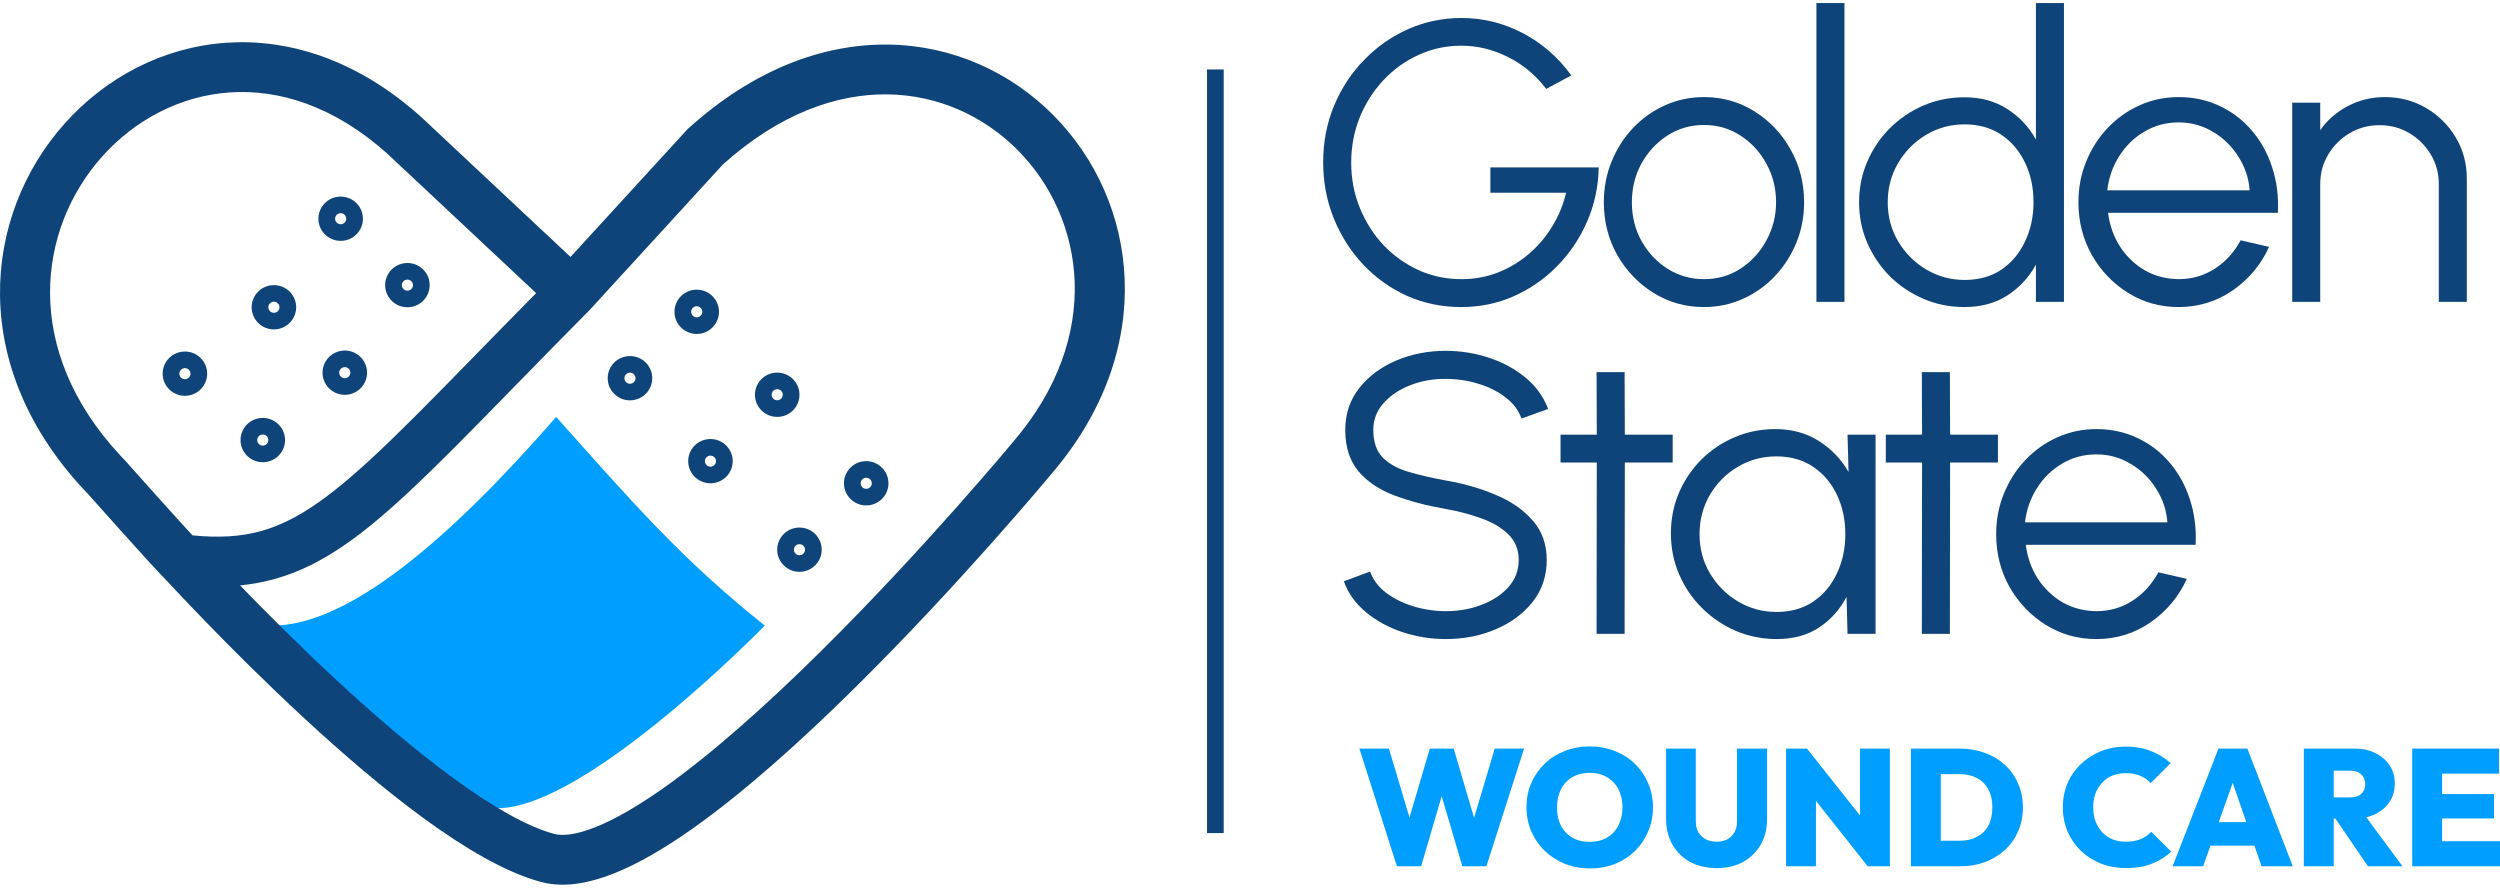 <svg width="207" height="74" viewBox="0 0 207 74" fill="none" xmlns="http://www.w3.org/2000/svg">
<path d="M204.253 14.785V24.995H201.932V15.247C201.932 14.345 201.711 13.526 201.268 12.789C200.826 12.052 200.235 11.464 199.494 11.024C198.753 10.584 197.93 10.364 197.023 10.364C196.128 10.364 195.305 10.584 194.553 11.024C193.812 11.464 193.221 12.052 192.779 12.789C192.336 13.526 192.115 14.345 192.115 15.247V24.995H189.794V8.501H192.115V10.777C192.701 9.941 193.464 9.276 194.404 8.781C195.343 8.286 196.366 8.039 197.471 8.039C198.72 8.039 199.859 8.341 200.887 8.946C201.915 9.551 202.733 10.364 203.341 11.387C203.949 12.41 204.253 13.542 204.253 14.785Z" fill="#0F447A"/>
<path d="M180.385 25.424C178.86 25.424 177.467 25.033 176.207 24.253C174.958 23.472 173.957 22.427 173.205 21.119C172.465 19.799 172.094 18.342 172.094 16.748C172.094 15.538 172.31 14.411 172.741 13.366C173.172 12.311 173.764 11.387 174.515 10.595C175.278 9.793 176.162 9.166 177.168 8.715C178.174 8.264 179.247 8.039 180.385 8.039C181.612 8.039 182.74 8.281 183.768 8.765C184.807 9.248 185.697 9.925 186.438 10.793C187.189 11.662 187.753 12.679 188.129 13.845C188.516 15.01 188.676 16.269 188.61 17.622H174.549C174.681 18.667 175.013 19.601 175.543 20.426C176.085 21.251 176.77 21.905 177.6 22.389C178.44 22.862 179.368 23.104 180.385 23.114C181.491 23.114 182.486 22.829 183.37 22.257C184.265 21.685 184.984 20.899 185.526 19.898L187.88 20.442C187.217 21.905 186.216 23.104 184.879 24.038C183.541 24.962 182.043 25.424 180.385 25.424ZM174.482 15.758H186.272C186.194 14.735 185.879 13.801 185.327 12.954C184.785 12.096 184.083 11.415 183.221 10.909C182.358 10.392 181.413 10.134 180.385 10.134C179.357 10.134 178.418 10.386 177.566 10.892C176.715 11.387 176.019 12.063 175.477 12.921C174.935 13.768 174.604 14.713 174.482 15.758Z" fill="#0F447A"/>
<path d="M168.574 0.253H170.896V24.995H168.574V21.91C167.999 22.966 167.209 23.818 166.203 24.467C165.208 25.105 164.025 25.424 162.654 25.424C161.45 25.424 160.322 25.198 159.272 24.747C158.222 24.296 157.293 23.675 156.486 22.883C155.69 22.081 155.066 21.157 154.612 20.112C154.159 19.068 153.933 17.946 153.933 16.748C153.933 15.549 154.159 14.427 154.612 13.383C155.066 12.327 155.69 11.403 156.486 10.612C157.293 9.809 158.222 9.182 159.272 8.731C160.322 8.281 161.45 8.055 162.654 8.055C164.025 8.055 165.208 8.38 166.203 9.028C167.209 9.666 167.999 10.507 168.574 11.552V0.253ZM162.671 23.18C163.854 23.18 164.871 22.894 165.722 22.323C166.573 21.74 167.225 20.959 167.679 19.98C168.143 19.002 168.375 17.924 168.375 16.748C168.375 15.538 168.143 14.449 167.679 13.482C167.214 12.503 166.557 11.728 165.705 11.156C164.854 10.584 163.843 10.298 162.671 10.298C161.499 10.298 160.433 10.59 159.471 11.172C158.509 11.744 157.741 12.52 157.166 13.498C156.591 14.477 156.304 15.56 156.304 16.748C156.304 17.946 156.597 19.035 157.183 20.013C157.768 20.981 158.542 21.751 159.504 22.323C160.477 22.894 161.532 23.18 162.671 23.18Z" fill="#0F447A"/>
<path d="M150.4 24.995V0.253H152.721V24.995H150.4Z" fill="#0F447A"/>
<path d="M141.088 25.424C139.563 25.424 138.17 25.033 136.91 24.253C135.661 23.472 134.66 22.427 133.908 21.119C133.168 19.799 132.797 18.342 132.797 16.748C132.797 15.538 133.013 14.411 133.444 13.366C133.875 12.311 134.467 11.387 135.218 10.595C135.981 9.793 136.865 9.166 137.871 8.715C138.877 8.264 139.95 8.039 141.088 8.039C142.614 8.039 144.001 8.429 145.25 9.21C146.51 9.991 147.511 11.041 148.251 12.36C149.003 13.68 149.379 15.142 149.379 16.748C149.379 17.946 149.163 19.068 148.732 20.113C148.301 21.157 147.704 22.081 146.942 22.884C146.19 23.675 145.311 24.297 144.305 24.747C143.31 25.198 142.238 25.424 141.088 25.424ZM141.088 23.114C142.216 23.114 143.227 22.823 144.123 22.24C145.029 21.646 145.742 20.866 146.262 19.898C146.792 18.93 147.058 17.88 147.058 16.748C147.058 15.593 146.792 14.532 146.262 13.564C145.731 12.586 145.013 11.805 144.106 11.222C143.211 10.639 142.205 10.348 141.088 10.348C139.961 10.348 138.944 10.645 138.037 11.239C137.142 11.822 136.429 12.597 135.898 13.564C135.379 14.532 135.119 15.593 135.119 16.748C135.119 17.935 135.39 19.013 135.931 19.981C136.473 20.937 137.197 21.701 138.104 22.273C139.01 22.834 140.005 23.114 141.088 23.114Z" fill="#0F447A"/>
<path d="M120.984 25.424C119.392 25.424 117.899 25.116 116.506 24.5C115.125 23.873 113.914 23.01 112.875 21.91C111.836 20.8 111.024 19.524 110.438 18.084C109.852 16.632 109.559 15.082 109.559 13.432C109.559 11.75 109.863 10.183 110.471 8.731C111.079 7.28 111.913 6.015 112.975 4.938C114.036 3.849 115.252 3.002 116.623 2.398C118.004 1.793 119.469 1.49 121.017 1.49C122.796 1.49 124.477 1.903 126.057 2.728C127.649 3.552 128.998 4.723 130.103 6.241L128.031 7.362C127.146 6.208 126.08 5.323 124.83 4.707C123.592 4.091 122.316 3.783 121 3.783C119.751 3.783 118.574 4.036 117.468 4.542C116.374 5.037 115.407 5.729 114.566 6.62C113.726 7.511 113.069 8.539 112.593 9.705C112.118 10.87 111.88 12.124 111.88 13.465C111.88 14.796 112.118 16.044 112.593 17.209C113.069 18.375 113.721 19.403 114.55 20.294C115.39 21.174 116.363 21.866 117.468 22.372C118.574 22.867 119.756 23.114 121.017 23.114C122.056 23.114 123.04 22.938 123.968 22.587C124.908 22.224 125.765 21.718 126.538 21.069C127.312 20.42 127.964 19.662 128.495 18.793C129.037 17.924 129.429 16.979 129.672 15.956H123.404V13.861H132.375C132.342 15.456 132.021 16.951 131.413 18.348C130.805 19.744 129.976 20.976 128.926 22.042C127.887 23.098 126.688 23.928 125.328 24.533C123.979 25.127 122.531 25.424 120.984 25.424Z" fill="#0F447A"/>
<path d="M173.573 52.914C172.048 52.914 170.655 52.523 169.395 51.743C168.146 50.962 167.145 49.917 166.394 48.609C165.653 47.289 165.283 45.832 165.283 44.238C165.283 43.028 165.498 41.901 165.929 40.856C166.361 39.801 166.952 38.877 167.704 38.085C168.466 37.283 169.351 36.656 170.357 36.205C171.363 35.754 172.435 35.529 173.573 35.529C174.801 35.529 175.928 35.771 176.956 36.255C177.995 36.738 178.885 37.415 179.626 38.283C180.377 39.152 180.941 40.169 181.317 41.335C181.704 42.5 181.864 43.759 181.798 45.112H167.737C167.869 46.157 168.201 47.091 168.732 47.916C169.273 48.741 169.959 49.395 170.788 49.879C171.628 50.352 172.556 50.593 173.573 50.605C174.679 50.605 175.674 50.319 176.558 49.747C177.454 49.175 178.172 48.389 178.714 47.388L181.068 47.932C180.405 49.395 179.405 50.593 178.067 51.528C176.729 52.452 175.232 52.914 173.573 52.914ZM167.67 43.248H179.46C179.383 42.225 179.067 41.291 178.515 40.444C177.973 39.586 177.271 38.905 176.409 38.399C175.547 37.882 174.602 37.624 173.573 37.624C172.545 37.624 171.606 37.877 170.755 38.382C169.903 38.877 169.207 39.553 168.665 40.411C168.124 41.258 167.792 42.203 167.67 43.248Z" fill="#0F447A"/>
<path d="M165.43 38.3H161.467L161.45 52.485H159.129L159.146 38.3H156.144V35.991H159.146L159.129 30.811H161.45L161.467 35.991H165.43V38.3Z" fill="#0F447A"/>
<path d="M152.976 35.991H155.297V52.485H152.976L152.893 49.417C152.351 50.462 151.594 51.308 150.621 51.957C149.648 52.595 148.488 52.914 147.139 52.914C145.923 52.914 144.784 52.688 143.723 52.237C142.662 51.776 141.728 51.143 140.921 50.341C140.114 49.538 139.484 48.609 139.031 47.553C138.577 46.497 138.351 45.365 138.351 44.155C138.351 42.968 138.572 41.852 139.014 40.807C139.467 39.762 140.086 38.844 140.871 38.052C141.667 37.261 142.585 36.645 143.624 36.205C144.674 35.754 145.796 35.529 146.99 35.529C148.371 35.529 149.576 35.859 150.604 36.519C151.633 37.167 152.451 38.019 153.059 39.075L152.976 35.991ZM147.089 50.67C148.272 50.67 149.289 50.385 150.14 49.813C150.991 49.23 151.644 48.449 152.097 47.471C152.561 46.492 152.793 45.414 152.793 44.238C152.793 43.028 152.561 41.94 152.097 40.972C151.633 39.993 150.975 39.218 150.124 38.646C149.272 38.074 148.261 37.788 147.089 37.788C145.917 37.788 144.845 38.08 143.872 38.663C142.911 39.234 142.142 40.01 141.568 40.988C141.004 41.967 140.722 43.05 140.722 44.238C140.722 45.436 141.015 46.525 141.601 47.504C142.187 48.471 142.96 49.241 143.922 49.813C144.895 50.385 145.951 50.67 147.089 50.67Z" fill="#0F447A"/>
<path d="M138.498 38.3H134.535L134.518 52.485H132.197L132.214 38.3H129.212V35.991H132.214L132.197 30.811H134.518L134.535 35.991H138.498V38.3Z" fill="#0F447A"/>
<path d="M119.712 52.914C118.474 52.914 117.275 52.721 116.114 52.336C114.964 51.952 113.958 51.402 113.096 50.687C112.234 49.972 111.626 49.12 111.272 48.13L113.444 47.322C113.688 48.004 114.13 48.592 114.771 49.087C115.423 49.571 116.18 49.945 117.043 50.209C117.916 50.472 118.806 50.605 119.712 50.605C120.773 50.605 121.763 50.429 122.68 50.077C123.598 49.725 124.338 49.236 124.902 48.609C125.466 47.971 125.748 47.223 125.748 46.365C125.748 45.497 125.455 44.782 124.869 44.221C124.283 43.66 123.526 43.221 122.597 42.902C121.68 42.572 120.718 42.319 119.712 42.143C118.131 41.868 116.711 41.494 115.451 41.021C114.202 40.549 113.212 39.883 112.483 39.026C111.753 38.157 111.388 37.013 111.388 35.595C111.388 34.264 111.775 33.11 112.549 32.131C113.323 31.152 114.34 30.394 115.6 29.855C116.871 29.316 118.242 29.047 119.712 29.047C120.917 29.047 122.094 29.234 123.244 29.607C124.394 29.981 125.405 30.526 126.278 31.24C127.163 31.955 127.798 32.829 128.185 33.863L125.98 34.655C125.737 33.962 125.289 33.374 124.637 32.89C123.996 32.395 123.244 32.021 122.382 31.768C121.52 31.504 120.63 31.372 119.712 31.372C118.662 31.361 117.678 31.537 116.761 31.9C115.854 32.252 115.119 32.747 114.555 33.385C113.992 34.011 113.71 34.748 113.71 35.595C113.71 36.584 113.969 37.349 114.489 37.888C115.02 38.415 115.738 38.811 116.645 39.075C117.551 39.339 118.574 39.575 119.712 39.784C121.193 40.037 122.57 40.433 123.841 40.972C125.112 41.5 126.135 42.209 126.909 43.1C127.682 43.979 128.069 45.068 128.069 46.365C128.069 47.685 127.682 48.84 126.909 49.829C126.135 50.808 125.112 51.567 123.841 52.105C122.581 52.644 121.205 52.914 119.712 52.914Z" fill="#0F447A"/>
<path d="M199.732 71.728V61.982H202.205V71.728H199.732ZM201.694 71.728V69.652H207V71.728H201.694ZM201.694 67.769V65.749H206.503V67.769H201.694ZM201.694 64.058V61.982H206.917V64.058H201.694Z" fill="#009FFF"/>
<path d="M192.72 67.783V66.023H194.586C194.991 66.023 195.3 65.927 195.512 65.735C195.733 65.533 195.843 65.263 195.843 64.924C195.843 64.594 195.733 64.328 195.512 64.127C195.3 63.916 194.991 63.81 194.586 63.81H192.72V61.982H194.931C195.595 61.982 196.175 62.106 196.672 62.353C197.179 62.601 197.575 62.94 197.861 63.371C198.146 63.801 198.289 64.305 198.289 64.883C198.289 65.46 198.142 65.969 197.847 66.408C197.561 66.839 197.161 67.178 196.645 67.425C196.129 67.664 195.525 67.783 194.835 67.783H192.72ZM190.758 71.728V61.982H193.232V71.728H190.758ZM196.064 71.728L193.218 67.549L195.443 67.013L198.925 71.728H196.064Z" fill="#009FFF"/>
<path d="M179.892 71.728L183.692 61.982H186.083L189.841 71.728H187.257L184.424 63.536H185.323L182.421 71.728H179.892ZM182.2 70.023V68.072H187.603V70.023H182.2Z" fill="#009FFF"/>
<path d="M176.04 71.879C175.294 71.879 174.603 71.756 173.967 71.508C173.331 71.252 172.774 70.899 172.295 70.45C171.825 69.992 171.457 69.456 171.19 68.842C170.932 68.228 170.803 67.563 170.803 66.849C170.803 66.125 170.932 65.46 171.19 64.856C171.457 64.242 171.825 63.71 172.295 63.261C172.774 62.812 173.327 62.459 173.953 62.203C174.589 61.946 175.275 61.818 176.012 61.818C176.786 61.818 177.481 61.942 178.099 62.189C178.716 62.427 179.259 62.762 179.729 63.192L178.071 64.842C177.841 64.585 177.555 64.384 177.214 64.237C176.873 64.09 176.473 64.017 176.012 64.017C175.616 64.017 175.252 64.081 174.92 64.21C174.598 64.338 174.317 64.53 174.078 64.787C173.838 65.034 173.649 65.332 173.511 65.68C173.382 66.028 173.318 66.418 173.318 66.849C173.318 67.279 173.382 67.669 173.511 68.017C173.649 68.365 173.838 68.668 174.078 68.924C174.317 69.171 174.598 69.364 174.92 69.501C175.252 69.63 175.616 69.694 176.012 69.694C176.473 69.694 176.878 69.625 177.228 69.488C177.578 69.341 177.878 69.135 178.126 68.869L179.784 70.519C179.305 70.949 178.762 71.284 178.154 71.522C177.555 71.76 176.85 71.879 176.04 71.879Z" fill="#009FFF"/>
<path d="M159.896 71.728V69.611H162.245C162.798 69.611 163.277 69.506 163.682 69.295C164.097 69.084 164.414 68.772 164.636 68.36C164.857 67.939 164.967 67.43 164.967 66.835C164.967 66.248 164.852 65.753 164.622 65.35C164.401 64.938 164.087 64.626 163.682 64.415C163.277 64.205 162.798 64.099 162.245 64.099H159.785V61.982H162.259C163.014 61.982 163.71 62.102 164.345 62.34C164.981 62.569 165.534 62.899 166.003 63.329C166.473 63.76 166.837 64.273 167.095 64.869C167.362 65.465 167.496 66.124 167.496 66.848C167.496 67.581 167.362 68.246 167.095 68.841C166.837 69.437 166.473 69.95 166.003 70.381C165.534 70.811 164.981 71.146 164.345 71.384C163.719 71.613 163.033 71.728 162.286 71.728H159.896ZM158.224 71.728V61.982H160.697V71.728H158.224Z" fill="#009FFF"/>
<path d="M147.888 71.728V61.982H149.615L150.361 63.975V71.728H147.888ZM154.645 71.728L148.924 64.498L149.615 61.982L155.349 69.212L154.645 71.728ZM154.645 71.728L154.009 69.68V61.982H156.482V71.728H154.645Z" fill="#009FFF"/>
<path d="M142.139 71.879C141.31 71.879 140.578 71.709 139.942 71.37C139.316 71.022 138.827 70.541 138.477 69.927C138.127 69.313 137.952 68.617 137.952 67.838V61.982H140.412V68.016C140.412 68.365 140.486 68.667 140.633 68.924C140.79 69.171 140.997 69.364 141.255 69.501C141.522 69.629 141.817 69.693 142.139 69.693C142.471 69.693 142.761 69.629 143.01 69.501C143.258 69.364 143.456 69.171 143.604 68.924C143.751 68.676 143.825 68.379 143.825 68.03V61.982H146.312V67.852C146.312 68.63 146.137 69.327 145.787 69.941C145.437 70.546 144.949 71.022 144.322 71.37C143.705 71.709 142.977 71.879 142.139 71.879Z" fill="#009FFF"/>
<path d="M131.658 71.907C130.903 71.907 130.207 71.779 129.572 71.522C128.936 71.265 128.379 70.908 127.9 70.45C127.43 69.992 127.061 69.456 126.794 68.842C126.527 68.219 126.393 67.55 126.393 66.835C126.393 66.12 126.522 65.46 126.78 64.856C127.047 64.242 127.416 63.706 127.886 63.247C128.356 62.789 128.908 62.437 129.544 62.189C130.18 61.932 130.875 61.804 131.63 61.804C132.386 61.804 133.081 61.932 133.717 62.189C134.353 62.437 134.905 62.789 135.375 63.247C135.845 63.706 136.209 64.242 136.467 64.856C136.734 65.47 136.867 66.134 136.867 66.849C136.867 67.563 136.734 68.228 136.467 68.842C136.209 69.456 135.845 69.996 135.375 70.464C134.905 70.922 134.353 71.279 133.717 71.536C133.091 71.783 132.404 71.907 131.658 71.907ZM131.63 69.708C132.183 69.708 132.662 69.588 133.067 69.35C133.473 69.112 133.786 68.778 134.007 68.347C134.228 67.916 134.339 67.412 134.339 66.835C134.339 66.413 134.274 66.028 134.145 65.68C134.026 65.332 133.846 65.034 133.606 64.787C133.367 64.53 133.081 64.333 132.75 64.196C132.418 64.058 132.045 63.99 131.63 63.99C131.078 63.99 130.599 64.109 130.193 64.347C129.788 64.576 129.475 64.906 129.254 65.337C129.033 65.767 128.922 66.267 128.922 66.835C128.922 67.275 128.982 67.673 129.102 68.031C129.231 68.379 129.415 68.681 129.654 68.938C129.894 69.185 130.18 69.378 130.511 69.515C130.843 69.644 131.216 69.708 131.63 69.708Z" fill="#009FFF"/>
<path d="M115.666 71.728L112.557 61.983H115.003L117.242 69.487H116.178L118.389 61.983H120.365L122.575 69.487H121.525L123.764 61.983H126.196L123.073 71.728H121.083L118.872 64.237H119.867L117.67 71.728H115.666Z" fill="#009FFF"/>
<path d="M46.051 34.523C37.07 44.832 28.779 51.798 22.561 51.798C32.211 61.449 33.846 66.917 41.215 66.917C48.585 66.917 63.324 51.798 63.324 51.798C56.415 46.3 52.27 41.489 46.051 34.523Z" fill="#009FFF"/>
<path d="M18.718 3.541C23.859 3.184 29.343 4.914 34.414 9.283L34.904 9.714L34.919 9.728L34.933 9.742L47.239 21.274L56.857 10.771L56.922 10.698L56.995 10.634C62.392 5.753 68.144 3.628 73.521 3.691C78.882 3.755 83.695 5.993 87.203 9.521C94.254 16.612 95.999 28.845 87.026 39.278L87.008 39.3C86.993 39.318 86.971 39.344 86.942 39.379C86.884 39.449 86.797 39.551 86.686 39.684C86.463 39.949 86.135 40.337 85.716 40.829C84.876 41.812 83.665 43.21 82.181 44.88C79.216 48.216 75.146 52.645 70.743 56.994C66.352 61.33 61.571 65.646 57.188 68.718C54.999 70.251 52.84 71.523 50.827 72.323C48.856 73.106 46.754 73.544 44.826 73.033C41.843 72.242 38.432 70.198 35.11 67.774C31.739 65.314 28.262 62.313 25.123 59.407C21.979 56.497 19.144 53.655 17.055 51.501C16.01 50.424 15.149 49.516 14.529 48.857C14.219 48.528 13.968 48.26 13.787 48.066C13.696 47.969 13.623 47.893 13.569 47.836C13.521 47.785 13.5 47.762 13.495 47.758C12.981 47.246 11.405 45.501 10.022 43.96C9.316 43.173 8.637 42.415 8.137 41.854C7.887 41.574 7.681 41.343 7.538 41.182C7.466 41.101 7.409 41.037 7.37 40.994C7.352 40.973 7.337 40.956 7.327 40.946L7.326 40.944C-2.773 30.478 -1.443 17.854 5.344 10.239C8.715 6.456 13.443 3.907 18.718 3.541ZM73.471 7.814C69.306 7.765 64.562 9.386 59.847 13.626L48.885 25.602L48.856 25.633L48.828 25.662C40.033 34.525 34.515 40.585 29.881 44.144C27.502 45.972 25.232 47.246 22.736 47.941C21.8 48.202 20.851 48.375 19.877 48.47C21.938 50.601 24.764 53.443 27.946 56.389C31.024 59.238 34.371 62.12 37.562 64.449C40.803 66.814 43.696 68.466 45.895 69.049C46.557 69.225 47.652 69.144 49.29 68.493C50.885 67.86 52.747 66.784 54.801 65.346C58.902 62.472 63.491 58.345 67.823 54.068C72.141 49.803 76.147 45.446 79.076 42.15C80.54 40.503 81.731 39.123 82.557 38.157C82.969 37.675 83.29 37.296 83.507 37.038C83.615 36.909 83.697 36.81 83.752 36.744C83.78 36.711 83.801 36.687 83.814 36.67C83.821 36.662 83.826 36.657 83.829 36.653L83.833 36.647L83.847 36.633L83.859 36.617C91.445 27.812 89.799 17.995 84.256 12.42C81.463 9.613 77.672 7.863 73.471 7.814ZM19.006 7.654C14.913 7.938 11.165 9.923 8.446 12.975C3.145 18.922 1.774 28.911 9.96 37.713L10.357 38.132L10.388 38.163L10.417 38.196L10.421 38.2L10.475 38.261C10.513 38.303 10.569 38.367 10.64 38.447C10.783 38.608 10.989 38.838 11.238 39.117C11.736 39.676 12.411 40.431 13.113 41.214C14.191 42.414 15.289 43.629 15.942 44.331C18.176 44.549 19.97 44.43 21.619 43.971C23.446 43.462 25.24 42.498 27.347 40.88C31.443 37.733 36.263 32.508 44.391 24.271L32.092 12.744V12.742C27.637 8.746 23.058 7.373 19.006 7.654Z" fill="#0F447A"/>
<path d="M58.15 25.817C58.149 25.564 57.942 25.359 57.688 25.359C57.434 25.36 57.228 25.564 57.228 25.817C57.228 26.07 57.434 26.276 57.688 26.276V27.651L57.5 27.641C56.633 27.554 55.944 26.868 55.855 26.005L55.846 25.817C55.846 24.805 56.671 23.985 57.688 23.985L57.877 23.994C58.806 24.088 59.531 24.868 59.531 25.817L59.522 26.005C59.428 26.929 58.642 27.651 57.688 27.651V26.276C57.942 26.276 58.15 26.07 58.15 25.817Z" fill="#0F447A"/>
<path d="M34.195 23.608C34.195 23.355 33.988 23.151 33.733 23.151C33.48 23.151 33.274 23.356 33.273 23.608C33.273 23.861 33.479 24.067 33.733 24.067V25.442L33.546 25.433C32.679 25.345 31.989 24.659 31.901 23.796L31.892 23.608C31.892 22.596 32.716 21.776 33.733 21.776L33.922 21.785C34.851 21.879 35.577 22.66 35.577 23.608L35.567 23.796C35.473 24.72 34.687 25.442 33.733 25.442V24.067C33.988 24.067 34.195 23.861 34.195 23.608Z" fill="#0F447A"/>
<path d="M29.01 30.857C29.01 30.604 28.803 30.399 28.549 30.399C28.294 30.4 28.089 30.604 28.088 30.857C28.088 31.11 28.294 31.316 28.549 31.316V32.691L28.361 32.681C27.494 32.594 26.804 31.908 26.716 31.045L26.706 30.857C26.707 29.845 27.531 29.025 28.549 29.025L28.737 29.034C29.666 29.128 30.392 29.909 30.392 30.857L30.382 31.045C30.288 31.969 29.502 32.691 28.549 32.691V31.316C28.803 31.316 29.01 31.11 29.01 30.857Z" fill="#0F447A"/>
<path d="M22.22 36.437C22.22 36.184 22.012 35.979 21.758 35.979C21.504 35.98 21.298 36.184 21.298 36.437C21.298 36.69 21.504 36.896 21.758 36.896V38.271L21.571 38.261C20.703 38.174 20.014 37.487 19.926 36.625L19.916 36.437C19.916 35.425 20.741 34.605 21.758 34.605L21.947 34.614C22.876 34.708 23.601 35.488 23.602 36.437L23.592 36.625C23.498 37.549 22.712 38.271 21.758 38.271V36.896C22.013 36.896 22.22 36.69 22.22 36.437Z" fill="#0F447A"/>
<path d="M15.771 30.939C15.771 30.686 15.564 30.481 15.31 30.481C15.056 30.481 14.85 30.686 14.85 30.939C14.85 31.192 15.056 31.398 15.31 31.398V32.773L15.122 32.763C14.255 32.676 13.566 31.989 13.477 31.127L13.468 30.939C13.468 29.927 14.293 29.107 15.31 29.107L15.499 29.116C16.428 29.21 17.153 29.99 17.153 30.939L17.144 31.127C17.049 32.051 16.264 32.773 15.31 32.773V31.398C15.564 31.398 15.771 31.192 15.771 30.939Z" fill="#0F447A"/>
<path d="M23.141 25.441C23.14 25.188 22.933 24.983 22.679 24.983C22.425 24.983 22.219 25.188 22.219 25.441C22.219 25.694 22.425 25.9 22.679 25.9V27.274L22.492 27.265C21.624 27.178 20.935 26.491 20.847 25.629L20.837 25.441C20.837 24.429 21.662 23.609 22.679 23.609L22.868 23.618C23.797 23.712 24.522 24.492 24.523 25.441L24.513 25.629C24.419 26.553 23.633 27.274 22.679 27.274V25.9C22.934 25.9 23.141 25.694 23.141 25.441Z" fill="#0F447A"/>
<path d="M28.668 18.11C28.668 17.858 28.461 17.653 28.206 17.653C27.952 17.653 27.747 17.858 27.746 18.11C27.746 18.363 27.952 18.569 28.206 18.569V19.944L28.019 19.934C27.152 19.847 26.462 19.161 26.374 18.298L26.364 18.11C26.365 17.099 27.189 16.278 28.206 16.278L28.395 16.288C29.324 16.381 30.049 17.162 30.05 18.11L30.04 18.298C29.946 19.222 29.16 19.944 28.206 19.944V18.569C28.461 18.569 28.668 18.363 28.668 18.11Z" fill="#0F447A"/>
<path d="M64.814 32.685C64.814 32.432 64.606 32.227 64.352 32.227C64.098 32.227 63.892 32.432 63.892 32.685C63.892 32.938 64.098 33.144 64.352 33.144V34.519L64.165 34.509C63.297 34.422 62.608 33.736 62.52 32.873L62.51 32.685C62.511 31.673 63.335 30.853 64.352 30.853L64.541 30.862C65.47 30.956 66.195 31.736 66.196 32.685L66.186 32.873C66.092 33.797 65.306 34.519 64.352 34.519V33.144C64.607 33.144 64.814 32.938 64.814 32.685Z" fill="#0F447A"/>
<path d="M72.183 40.016C72.183 39.763 71.976 39.558 71.722 39.558C71.468 39.558 71.262 39.763 71.261 40.016C71.261 40.269 71.467 40.474 71.722 40.475V41.849L71.534 41.84C70.667 41.752 69.977 41.066 69.889 40.203L69.88 40.016C69.88 39.004 70.704 38.184 71.722 38.183L71.91 38.193C72.839 38.287 73.565 39.067 73.565 40.016L73.555 40.203C73.461 41.128 72.675 41.849 71.722 41.849V40.475C71.976 40.475 72.183 40.269 72.183 40.016Z" fill="#0F447A"/>
<path d="M66.656 45.514C66.656 45.261 66.449 45.056 66.195 45.056C65.941 45.056 65.735 45.261 65.734 45.514C65.734 45.767 65.94 45.972 66.195 45.973V47.347L66.007 47.338C65.14 47.25 64.45 46.564 64.362 45.702L64.353 45.514C64.353 44.502 65.177 43.682 66.195 43.681L66.383 43.691C67.312 43.785 68.038 44.565 68.038 45.514L68.028 45.702C67.934 46.626 67.148 47.347 66.195 47.347V45.973C66.449 45.973 66.656 45.767 66.656 45.514Z" fill="#0F447A"/>
<path d="M59.287 38.183C59.286 37.93 59.079 37.725 58.825 37.725C58.571 37.725 58.365 37.93 58.365 38.183C58.365 38.436 58.571 38.642 58.825 38.642V40.016L58.638 40.007C57.77 39.92 57.081 39.233 56.993 38.371L56.983 38.183C56.983 37.171 57.808 36.351 58.825 36.351L59.014 36.36C59.943 36.454 60.668 37.234 60.668 38.183L60.659 38.371C60.565 39.295 59.779 40.016 58.825 40.016V38.642C59.08 38.642 59.287 38.436 59.287 38.183Z" fill="#0F447A"/>
<path d="M52.622 31.314C52.622 31.062 52.415 30.857 52.161 30.857C51.907 30.857 51.701 31.062 51.701 31.314C51.701 31.567 51.907 31.773 52.161 31.773V33.148L51.973 33.139C51.106 33.051 50.416 32.365 50.328 31.502L50.319 31.314C50.319 30.303 51.144 29.482 52.161 29.482L52.35 29.492C53.279 29.585 54.004 30.366 54.004 31.314L53.995 31.502C53.9 32.426 53.115 33.148 52.161 33.148V31.773C52.415 31.773 52.622 31.567 52.622 31.314Z" fill="#0F447A"/>
<path d="M101.323 68.979L99.942 68.979L99.942 5.751L101.323 5.751L101.323 68.979Z" fill="#0F447A"/>
</svg>
